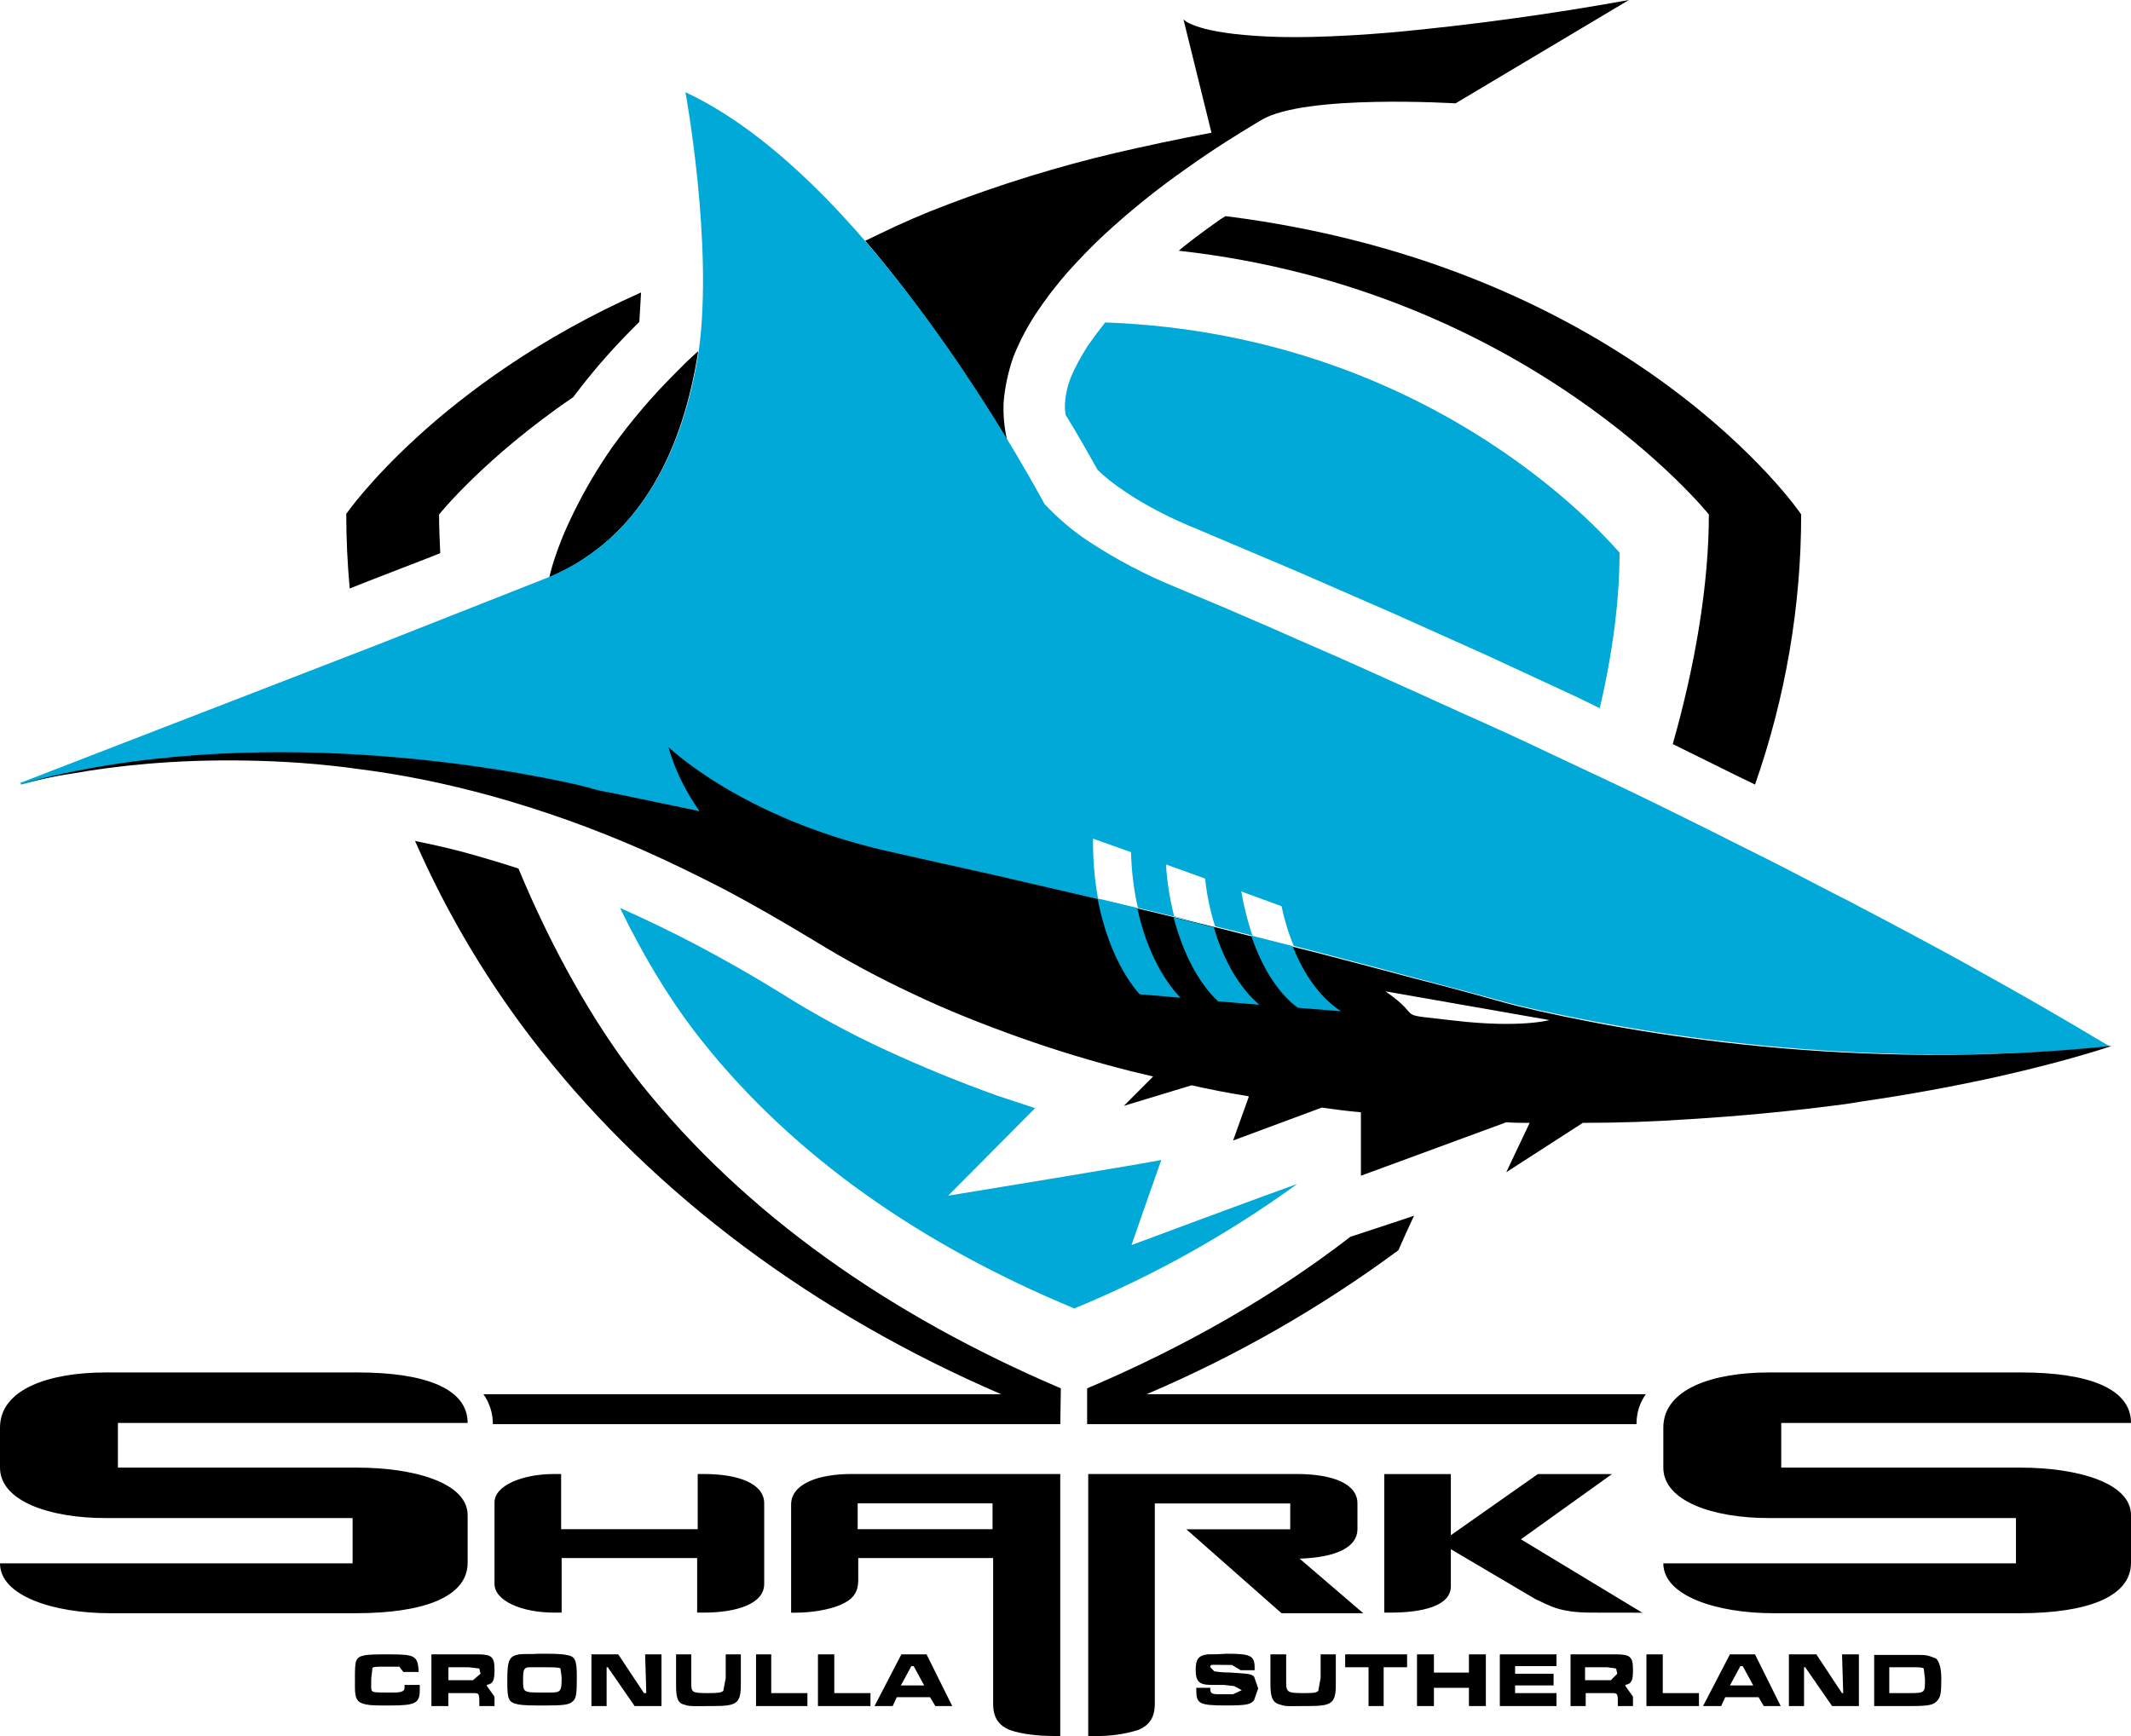 <svg width="54" height="44" viewBox="0 0 54 44" fill="none" xmlns="http://www.w3.org/2000/svg">
<path d="M11.126 13.04C11.126 13.04 12.265 11.611 14.529 10.062C14.973 9.467 15.461 8.902 15.994 8.366L16.201 8.158L16.245 7.412C11.053 9.721 8.774 13.025 8.774 13.025C8.774 13.649 8.804 14.289 8.862 14.915C9.72 14.572 10.52 14.275 11.156 14.021C11.141 13.694 11.126 13.366 11.126 13.039V13.04ZM26.882 35.188C22.561 33.342 18.893 30.796 16.214 27.432C15.032 25.929 13.981 24.039 13.138 22.014C12.782 21.896 12.428 21.792 12.073 21.688C11.556 21.538 11.037 21.419 10.518 21.315C11.349 23.211 12.418 24.992 13.7 26.613C16.614 30.305 20.639 33.297 25.373 35.338H12.251C12.408 35.559 12.491 35.824 12.489 36.095H26.868M35.434 31.689C35.566 31.392 35.7 31.093 35.832 30.812C35.715 30.856 34.989 31.093 34.219 31.347C32.252 32.866 30.004 34.145 27.548 35.188V36.095H41.469C41.469 35.797 41.558 35.544 41.706 35.336H29.056C31.316 34.374 33.456 33.15 35.434 31.689V31.689ZM31.055 5.478L30.936 5.551C30.596 5.79 30.27 6.029 29.975 6.266L29.87 6.355C38.733 7.338 43.303 13.039 43.303 13.039C43.303 14.796 42.964 16.835 42.388 18.858L44.044 19.677L44.473 19.885C45.243 17.683 45.642 15.376 45.642 13.039C45.657 13.039 41.367 6.773 31.055 5.478V5.478Z" fill="black"/>
<path d="M28.006 8.172C27.852 8.366 27.704 8.564 27.562 8.767C27.384 9.05 27.236 9.318 27.133 9.571C27.045 9.794 26.995 10.03 26.985 10.27V10.359L27.001 10.509C27.384 11.133 27.65 11.626 27.813 11.908C28.006 12.101 28.242 12.28 28.508 12.459C29.012 12.8 29.634 13.128 30.373 13.426L32.904 14.498L35.359 15.569L37.711 16.625L39.959 17.667L40.538 17.95C40.863 16.567 41.04 15.211 41.04 14.006C41.024 14.021 36.587 8.484 28.006 8.172V8.172ZM28.673 31.556C28.673 31.556 29.102 30.32 29.427 29.398C29.219 29.457 24.026 30.305 24.026 30.305L26.231 28.086C25.921 27.983 25.595 27.879 25.285 27.775C24.321 27.429 23.373 27.042 22.443 26.613C21.536 26.194 20.657 25.717 19.811 25.185C19.105 24.748 18.384 24.336 17.651 23.949C17.015 23.615 16.368 23.303 15.712 23.012C16.318 24.262 17.013 25.409 17.783 26.376C20.135 29.338 23.39 31.571 27.223 33.163C29.223 32.339 31.12 31.279 32.873 30.007C32.193 30.245 28.673 31.556 28.673 31.556V31.556Z" fill="#00A9D8"/>
<path d="M9.025 40.887H2.781C1.375 40.887 0 40.456 0 39.623H8.935V38.475H2.662C1.257 38.475 0 38.045 0 37.197V36.184C0 35.201 1.257 34.785 2.678 34.785H9.069C10.727 34.785 11.85 35.172 11.85 36.065H2.988V37.197H9.053C10.459 37.197 11.85 37.569 11.85 38.402V39.608C11.85 40.486 10.71 40.887 9.025 40.887V40.887ZM17.829 40.872H17.666V39.489H14.232V40.872H14.04C13.226 40.872 12.531 40.575 12.531 40.144V38.074C12.531 37.658 13.226 37.359 14.04 37.359H14.219V38.758H17.68V37.359H17.829C18.744 37.359 19.365 37.614 19.365 38.103V40.144C19.365 40.649 18.671 40.872 17.829 40.872V40.872ZM32.474 40.887L30.062 38.76H32.695V38.105H29.263V43.18C29.263 43.522 29.131 43.731 28.834 43.849C28.479 43.957 28.109 44.008 27.739 43.999H27.576V37.359H32.858C33.791 37.359 34.398 37.614 34.398 38.103V38.758C34.398 39.205 33.88 39.473 32.932 39.504L34.545 40.887M40.329 40.872C39.486 40.872 39.249 40.679 38.91 40.531L36.765 39.265V40.203C36.765 40.708 36.039 40.872 35.225 40.872H35.078V37.361H36.765V38.91L38.969 37.361H40.848L38.54 39.014L41.616 40.874M51.19 40.887H44.93C43.524 40.887 42.149 40.456 42.149 39.623H51.085V38.475H44.813C43.407 38.475 42.149 38.045 42.149 37.197V36.184C42.149 35.201 43.407 34.785 44.826 34.785H51.218C52.876 34.785 54 35.172 54 36.065H45.137V37.197H51.204C52.609 37.197 54 37.569 54 38.402V39.608C54 40.486 52.859 40.887 51.189 40.887H51.19ZM21.734 38.103H25.151V38.758H21.734V38.105V38.103ZM21.571 37.359C20.757 37.359 20.047 37.598 20.047 38.134V40.874H20.15C20.579 40.874 21.008 40.797 21.29 40.679C21.6 40.545 21.748 40.381 21.748 40.039V39.489H25.166V43.18C25.166 43.522 25.298 43.731 25.595 43.849C25.89 43.953 26.305 43.999 26.706 43.999H26.867V37.359M25.52 11.149C25.447 10.837 25.418 10.517 25.432 10.197C25.463 9.809 25.551 9.407 25.683 9.035C25.831 8.663 26.024 8.291 26.261 7.933C26.497 7.576 26.763 7.233 27.059 6.892C27.355 6.565 27.667 6.237 28.006 5.925C28.655 5.328 29.342 4.776 30.063 4.272C30.728 3.796 31.394 3.379 31.971 3.037C33.082 2.382 36.883 2.62 36.883 2.62L41.277 0C39.297 0.359 37.303 0.632 35.3 0.819C33.733 0.952 32.607 0.967 31.808 0.908C30.226 0.804 29.989 0.491 29.989 0.491L30.699 3.364C29.826 3.528 28.997 3.707 28.229 3.885C26.802 4.224 25.398 4.657 24.026 5.179C23.391 5.418 22.814 5.671 22.266 5.939L21.926 6.102C23.419 7.859 24.693 9.779 25.52 11.149ZM17.693 8.9C17.471 9.095 17.279 9.287 17.088 9.482C16.516 10.053 15.992 10.67 15.519 11.326C15.152 11.851 14.825 12.404 14.543 12.979C14.069 13.931 13.935 14.571 13.92 14.631C16.303 13.617 17.323 11.296 17.693 8.899V8.9Z" fill="black"/>
<path d="M51.795 25.542C51.233 25.215 50.539 24.827 49.711 24.366C48.896 23.92 47.95 23.413 46.869 22.848C46.337 22.58 45.774 22.282 45.197 21.985C44.619 21.686 43.999 21.388 43.363 21.062C42.727 20.75 42.076 20.422 41.396 20.095C40.714 19.767 40.005 19.44 39.281 19.097C38.541 18.744 37.795 18.402 37.045 18.071C36.291 17.729 35.508 17.37 34.708 17.014C33.924 16.656 33.11 16.314 32.281 15.942C31.446 15.577 30.608 15.22 29.767 14.871C29.023 14.566 28.31 14.192 27.637 13.754C27.207 13.477 26.814 13.146 26.467 12.771C25.787 11.521 21.807 4.406 17.369 2.337C17.369 2.337 18.078 6.177 17.708 8.886C17.339 11.297 16.303 13.605 13.935 14.617L9.559 16.343L0.519 19.841L0.534 19.887C6.482 18.264 12.991 19.528 14.634 19.902L14.988 19.991L15.019 20.006C15.195 20.05 15.387 20.095 15.58 20.124C16.704 20.347 17.813 20.571 18.88 20.808C19.975 21.031 21.04 21.27 22.075 21.494C23.124 21.731 24.147 21.954 25.152 22.178C26.07 22.386 26.957 22.596 27.83 22.804C27.738 22.308 27.694 21.804 27.698 21.299V21.255L28.659 21.598C28.674 22.087 28.732 22.565 28.835 23.012L28.096 22.833C28.91 23.027 29.694 23.22 30.463 23.399C30.227 23.338 29.99 23.28 29.753 23.22C29.643 22.791 29.574 22.352 29.546 21.91L30.538 22.267C30.582 22.7 30.67 23.101 30.789 23.473L30.892 23.503C31.277 23.592 31.647 23.696 32.032 23.785L31.735 23.711C31.614 23.347 31.52 22.973 31.455 22.594L32.474 22.968C32.55 23.324 32.653 23.667 32.786 23.978L32.446 23.89C32.802 23.979 33.156 24.068 33.495 24.158C34.34 24.38 35.138 24.59 35.908 24.798C36.692 25.006 37.432 25.199 38.128 25.393L38.467 25.482C41.441 26.182 47.034 27.151 53.498 26.523C53.484 26.554 52.937 26.197 51.797 25.542H51.795Z" fill="#00A9D8"/>
<path d="M36.868 25.869C35.21 25.677 36.158 25.854 35.108 25.126L39.264 25.854C39.264 25.854 38.525 26.062 36.868 25.869ZM38.45 25.498L38.111 25.409C37.374 25.201 36.634 25.002 35.891 24.812C35.122 24.604 34.309 24.396 33.465 24.172C32.622 23.964 31.764 23.741 30.862 23.517C29.958 23.295 29.042 23.072 28.079 22.848C27.133 22.625 26.156 22.401 25.136 22.164C24.249 21.97 23.331 21.762 22.399 21.552C18.76 20.705 16.94 18.935 16.94 18.935C17.116 19.573 17.412 20.108 17.724 20.557C17.013 20.407 16.289 20.259 15.563 20.108L15.253 20.05L15.002 19.989L14.971 19.975L14.617 19.887C12.974 19.513 6.464 18.249 0.517 19.871C0.814 19.796 1.257 19.692 1.848 19.603C2.929 19.409 4.438 19.245 6.228 19.276C7.13 19.291 8.107 19.351 9.143 19.499C10.193 19.633 11.303 19.856 12.486 20.183C13.778 20.545 15.044 20.997 16.274 21.538C16.954 21.837 17.649 22.178 18.373 22.55C19.1 22.937 19.853 23.369 20.638 23.845C21.437 24.336 22.266 24.783 23.124 25.185C23.996 25.602 24.9 25.958 25.817 26.287C26.75 26.619 27.698 26.907 28.657 27.149L29.22 27.284L28.479 28.028L30.195 27.507C30.655 27.611 31.113 27.7 31.586 27.775L31.647 27.79L31.247 28.906L33.495 28.072C33.821 28.118 34.146 28.162 34.486 28.191V29.799L38.17 28.444C38.362 28.459 38.555 28.459 38.762 28.459L38.169 29.71L40.109 28.459C41.011 28.459 41.899 28.429 42.74 28.37C44.087 28.29 45.429 28.161 46.766 27.983L47.239 27.908C48.381 27.742 49.516 27.534 50.642 27.284C52.491 26.867 53.512 26.509 53.512 26.509C47.017 27.18 41.425 26.212 38.45 25.498V25.498Z" fill="black"/>
<path d="M32.888 25.542L33.984 25.631C33.495 25.319 33.051 24.738 32.755 23.978C32.405 23.887 32.055 23.798 31.705 23.711C31.986 24.544 32.4 25.185 32.888 25.542V25.542ZM29.914 25.288C29.427 24.783 29.027 23.979 28.819 23.012C28.568 22.951 28.317 22.893 28.079 22.833L27.813 22.773C28.006 23.785 28.391 24.648 28.878 25.199M30.862 25.377L31.912 25.467C31.425 25.051 31.009 24.365 30.759 23.502C30.418 23.413 30.078 23.338 29.738 23.249C29.975 24.157 30.374 24.918 30.863 25.377H30.862Z" fill="#00A9D8"/>
<path d="M9.898 41.93C9.527 41.93 9.335 41.93 9.216 41.96C9.009 42.005 8.994 42.093 8.994 42.511V42.764C8.994 43.061 9.055 43.15 9.26 43.196C9.394 43.226 9.513 43.226 9.883 43.226C10.534 43.226 10.637 43.165 10.637 42.837V42.704H10.252V42.764C10.252 42.853 10.207 42.897 9.986 42.897H9.793C9.572 42.897 9.469 42.897 9.438 42.866C9.393 42.837 9.408 42.749 9.408 42.54L9.438 42.273C9.469 42.242 9.542 42.242 9.793 42.242H10.118L10.222 42.377H10.607V42.315C10.576 41.974 10.503 41.93 9.898 41.93ZM10.932 41.93V43.24H11.361V42.912H11.984C12.131 42.912 12.146 42.912 12.146 43.136V43.24H12.531V43.001L12.338 42.733V42.703C12.501 42.674 12.531 42.585 12.531 42.317C12.531 41.989 12.455 41.93 12.102 41.93H10.932ZM13.152 41.93C12.901 41.976 12.855 42.078 12.855 42.585V42.645C12.855 43.061 12.886 43.15 13.122 43.196C13.271 43.226 13.493 43.226 13.803 43.226C14.261 43.226 14.424 43.211 14.514 43.12C14.602 43.045 14.617 42.941 14.617 42.496C14.617 42.064 14.571 41.976 14.351 41.945C14.217 41.914 13.981 41.914 13.669 41.914C13.403 41.93 13.271 41.914 13.152 41.93V41.93ZM14.987 41.93V43.24H15.372V42.257H15.402L16.082 43.24H16.762V41.93H16.348L16.377 42.912H16.318L15.667 41.93H14.987V41.93ZM17.132 41.93V42.689C17.132 43.032 17.162 43.165 17.354 43.209C17.486 43.255 17.576 43.24 18.064 43.24C18.67 43.24 18.773 43.18 18.773 42.689V41.93H18.39V42.527L18.329 42.853C18.287 42.899 18.197 42.912 17.946 42.912C17.53 42.912 17.517 42.897 17.517 42.645V41.93H17.132V41.93ZM19.158 41.93V43.24H20.46V42.912H19.543V41.93H19.158ZM20.727 41.93V43.24H22.058V42.912H21.141V41.93H20.727V41.93ZM22.841 41.93L22.161 43.24H22.621L22.724 43.016H23.567L23.701 43.24H24.13L23.479 41.93H22.843H22.841ZM30.596 41.93C30.374 41.96 30.299 42.049 30.299 42.317C30.299 42.6 30.374 42.704 30.684 42.704H31.009L31.276 42.735L31.467 42.837L31.245 42.941H30.891C30.684 42.941 30.669 42.911 30.669 42.778H30.314V42.839C30.314 43.18 30.387 43.225 31.069 43.225C31.632 43.225 31.689 43.194 31.779 43.091L31.883 42.793L31.779 42.496C31.705 42.421 31.63 42.421 31.157 42.39C30.906 42.39 30.816 42.361 30.772 42.361L30.669 42.257C30.669 42.169 30.699 42.198 31.025 42.198H31.216L31.439 42.332H31.793V42.271C31.793 41.959 31.689 41.914 31.084 41.914C30.922 41.926 30.759 41.931 30.596 41.93V41.93ZM32.193 41.93V42.689C32.193 43.032 32.252 43.165 32.459 43.209C32.592 43.255 32.651 43.24 33.139 43.24C33.746 43.24 33.85 43.18 33.85 42.689V41.93H33.465V42.527L33.406 42.853C33.361 42.899 33.317 42.912 33.051 42.912C32.637 42.912 32.592 42.897 32.592 42.645V41.93H32.193V41.93ZM34.087 41.93V42.257H34.679V43.24H35.062V42.257H35.656V41.93H34.087ZM35.907 41.93V43.24H36.336V42.778H37.223V43.24H37.652V41.93H37.223V42.392H36.336V41.93H35.907ZM38.006 41.93V43.24H39.442V42.912H38.393V42.718H39.368V42.421H38.393V42.228H39.442V41.93H38.008H38.006ZM39.798 41.93V43.24H40.182V42.912H40.833C40.98 42.912 40.996 42.912 40.996 43.136V43.24H41.38V43.001L41.189 42.733V42.703C41.352 42.674 41.38 42.585 41.38 42.317C41.38 41.989 41.306 41.93 40.952 41.93H39.797H39.798ZM41.721 41.93V43.24H43.052V42.912H42.135V41.93H41.721ZM43.836 41.93L43.156 43.24H43.615L43.717 43.016H44.562L44.694 43.24H45.123L44.473 41.93H43.836ZM45.331 41.93V43.24H45.715V42.257H45.745L46.425 43.24H47.105V41.93H46.678L46.707 42.912H46.676L46.027 41.93H45.331V41.93ZM47.492 41.93V43.24H48.438C48.881 43.24 49.001 43.209 49.089 43.105C49.177 43.016 49.193 42.897 49.193 42.554C49.193 42.286 49.147 42.123 49.059 42.034L48.896 41.974C48.777 41.944 48.792 41.944 48.438 41.944H47.49V41.93H47.492ZM23.094 42.228H23.153L23.419 42.718H22.828L23.094 42.228V42.228ZM44.104 42.228H44.161L44.428 42.718H43.836L44.102 42.228H44.104ZM11.361 42.257H11.879L12.146 42.288L12.177 42.421L11.984 42.585H11.363V42.257H11.361ZM13.389 42.257H13.744C14.01 42.257 14.173 42.257 14.202 42.288L14.232 42.51C14.232 42.853 14.217 42.897 13.966 42.897H13.684C13.271 42.897 13.255 42.882 13.255 42.6V42.569C13.255 42.332 13.271 42.273 13.389 42.257V42.257ZM40.182 42.257H40.729L40.952 42.288L40.982 42.421L40.819 42.585H40.166V42.257H40.182V42.257ZM47.875 42.257H48.423C48.645 42.257 48.704 42.257 48.748 42.288L48.779 42.556C48.779 42.882 48.794 42.912 48.423 42.912H47.875V42.257Z" fill="black"/>
</svg>
